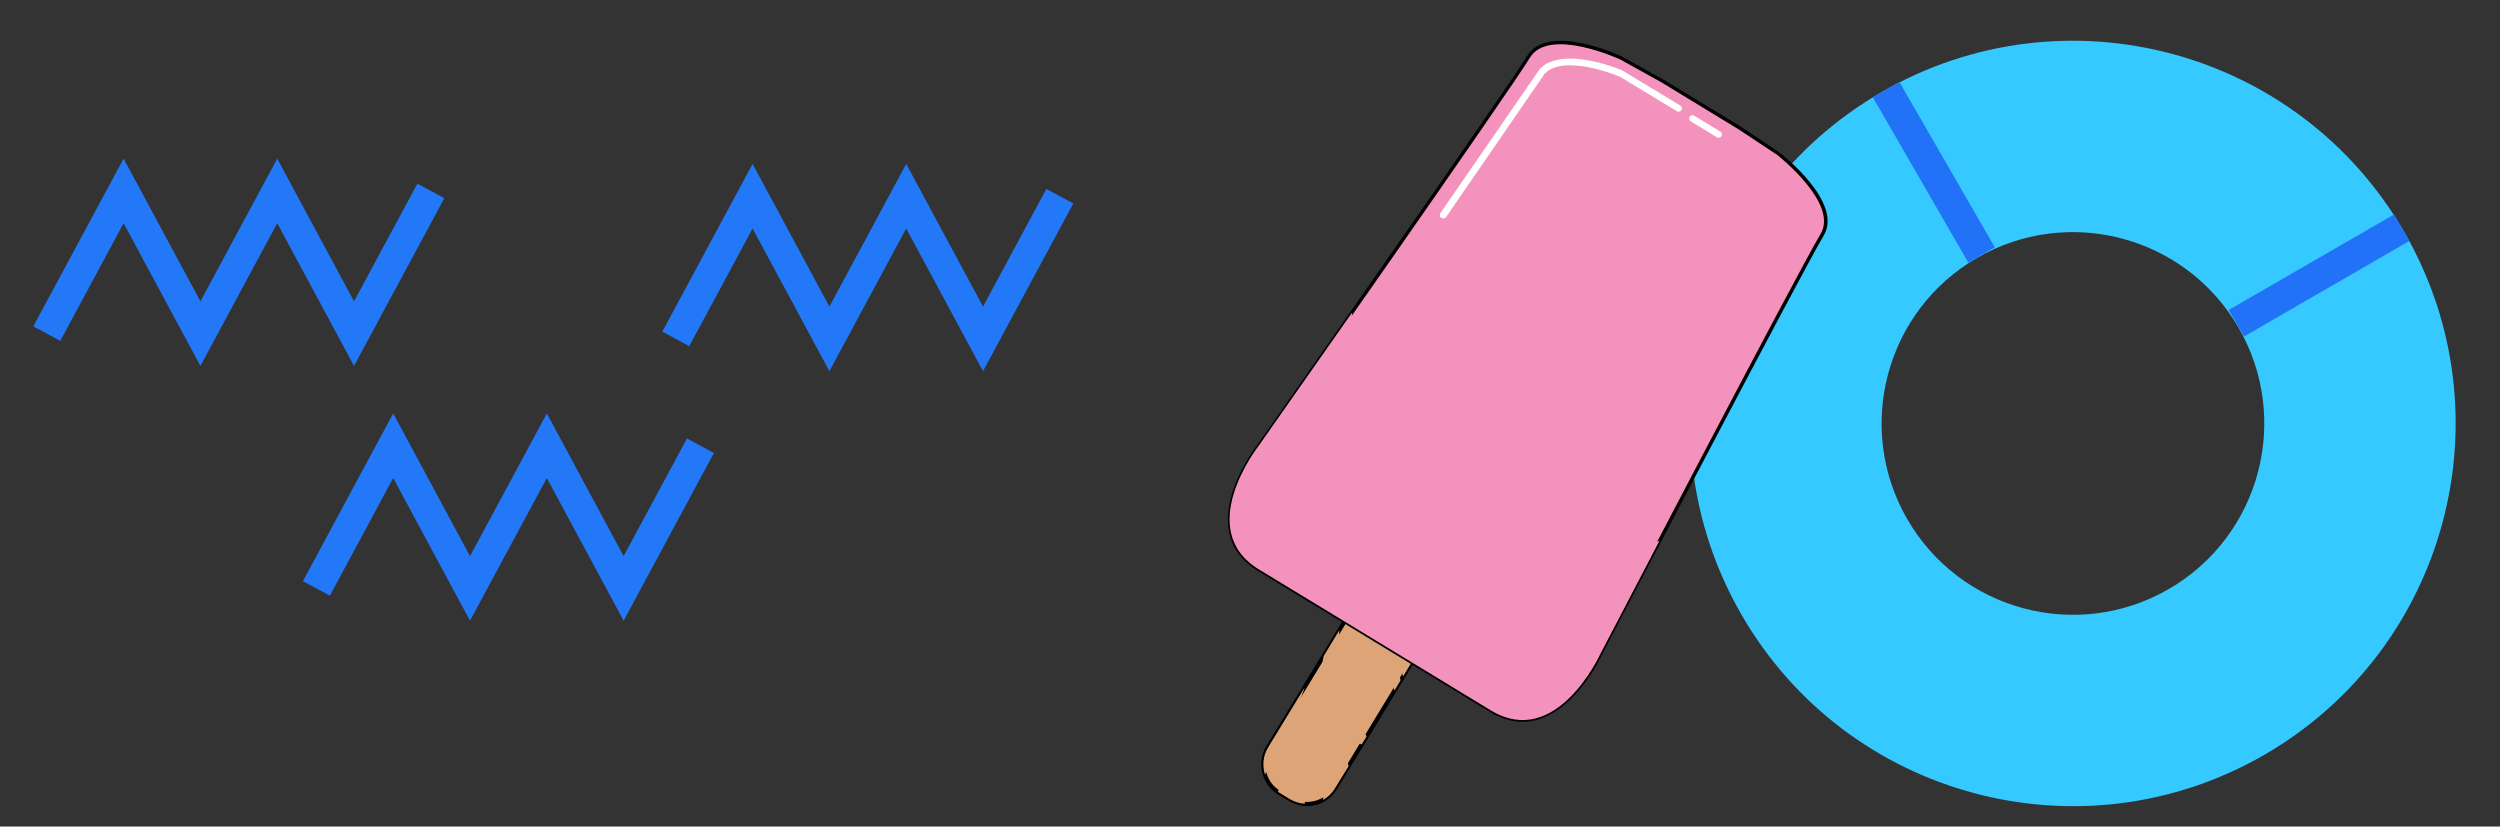 <svg width="245" height="81" viewBox="0 0 245 81" fill="none" xmlns="http://www.w3.org/2000/svg">
<rect x="0" y="0" width="245" height="81" fill="#333333" stroke="none"/>
<path d="M235.624 22.749C245.979 40.685 239.834 63.62 221.898 73.975C203.962 84.331 181.027 78.185 170.672 60.249C160.317 42.313 166.462 19.379 184.398 9.023C202.334 -1.332 225.268 4.813 235.624 22.749ZM186.91 50.874C192.088 59.842 203.555 62.915 212.523 57.737C221.491 52.56 224.563 41.092 219.386 32.124C214.208 23.156 202.741 20.084 193.773 25.261C184.805 30.439 181.732 41.906 186.91 50.874Z" fill="#36C9FF"/>
<rect x="183.533" y="9.523" width="3" height="18.727" transform="rotate(-30 183.533 9.523)" fill="#2272F7"/>
<rect x="219.908" y="32.977" width="3" height="18.727" transform="rotate(-120 219.908 32.977)" fill="#2272F7"/>
<path d="M4.586 32.695L12.113 18.711L19.641 32.695L27.168 18.711L34.695 32.695L42.223 18.711" stroke="#2378F8" stroke-width="3"/>
<path d="M31.006 57.664L38.533 43.68L46.061 57.664L53.588 43.68L61.115 57.664L68.643 43.68" stroke="#2378F8" stroke-width="3"/>
<path d="M66.227 33.211L73.754 19.227L81.281 33.211L88.809 19.227L96.336 33.211L103.863 19.227" stroke="#2378F8" stroke-width="3"/>
<path d="M126.414 78.329L125.353 77.68C123.85 76.767 123.349 74.763 124.262 73.26L146.426 36.86C147.34 35.357 149.315 34.856 150.818 35.799L151.908 36.447C153.411 37.361 153.883 39.336 152.969 40.868L130.835 77.238C129.921 78.771 127.917 79.243 126.414 78.329Z" fill="#DDA478"/>
<path fill-rule="evenodd" clip-rule="evenodd" d="M126.328 78.504L125.237 77.855C123.646 76.853 123.115 74.76 124.088 73.139L146.252 36.769C147.224 35.148 149.317 34.647 150.938 35.62L151.999 36.268C153.62 37.241 154.121 39.363 153.148 40.955L131.014 77.354C130.041 78.975 127.919 79.476 126.328 78.504ZM150.732 35.974C149.317 35.09 147.46 35.561 146.576 36.976L124.441 73.346C123.587 74.79 124.029 76.647 125.444 77.502L126.534 78.15C127.949 79.005 129.806 78.563 130.66 77.148L152.795 40.748C153.679 39.334 153.207 37.477 151.793 36.622L150.732 35.974Z" fill="black"/>
<g style="mix-blend-mode:multiply">
<path d="M127.122 69.312C127.397 68.664 127.642 68.016 127.858 67.367L124.263 73.262C123.762 74.087 123.703 75.06 123.968 75.914C125.147 73.763 126.237 71.582 127.122 69.312Z" fill="#DDA478"/>
</g>
<g style="mix-blend-mode:multiply">
<path d="M128.215 76.966C128.805 73.871 129.335 70.806 130.131 67.8C130.661 65.855 131.251 63.791 131.251 61.758L129.718 64.293C129.581 65.098 129.414 65.884 129.217 66.65C128.569 69.332 127.655 71.926 126.594 74.461C126.162 75.522 125.71 76.563 125.238 77.585C125.278 77.605 125.317 77.634 125.356 77.673L126.417 78.322C126.859 78.587 127.36 78.734 127.861 78.764C127.979 78.155 128.097 77.555 128.215 76.966Z" fill="#DDA478"/>
</g>
<g style="mix-blend-mode:multiply">
<path d="M139.177 54.043C139.295 52.068 139.442 50.094 139.56 48.148L138.647 49.652C138.47 50.457 138.293 51.263 138.116 52.068C137.703 53.925 137.32 55.782 137.084 57.698C136.849 59.555 136.76 61.411 136.937 63.298C137.055 64.3 137.242 65.302 137.497 66.304L139.531 62.944C139.059 59.997 139.059 56.99 139.177 54.043Z" fill="#DDA478"/>
</g>
<g style="mix-blend-mode:multiply">
<path d="M136.583 62.769C136.465 60.882 136.583 58.996 136.819 57.139C137.084 55.224 137.497 53.367 137.909 51.48C137.968 51.146 138.037 50.822 138.116 50.508L137.055 52.247C136.976 52.836 136.878 53.406 136.76 53.956C136.465 55.607 136.023 57.228 135.728 58.878C135.581 59.674 135.463 60.47 135.434 61.236C135.434 62.091 135.493 62.916 135.581 63.741C135.758 65.097 136.111 66.423 136.671 67.661L137.261 66.659C136.907 65.392 136.671 64.095 136.583 62.769Z" fill="#DDA478"/>
</g>
<g style="mix-blend-mode:multiply">
<path d="M133.519 71.341C132.988 69.927 132.811 68.424 132.782 66.95C132.723 65.27 132.9 63.59 133.136 61.939C133.371 60.348 133.696 58.786 134.079 57.224C134.098 57.165 134.118 57.106 134.138 57.047L133.195 58.58C132.959 60.643 132.517 62.706 132.222 64.769C131.986 66.184 131.839 67.657 131.898 69.102C131.957 70.074 132.075 71.135 132.546 72.019C132.752 72.432 133.047 72.786 133.43 72.963L133.931 72.167C133.774 71.892 133.637 71.617 133.519 71.341Z" fill="#DDA478"/>
</g>
<g style="mix-blend-mode:multiply">
<path d="M131.25 73.086C130.926 73.381 130.69 73.793 130.513 74.206C130.071 75.208 129.865 76.358 129.747 77.448C129.707 77.762 129.678 78.077 129.658 78.391C130.13 78.126 130.542 77.743 130.837 77.242L132.163 75.09C132.016 74.353 131.721 73.646 131.25 73.086Z" fill="#DDA478"/>
</g>
<path d="M156.832 64.091C156.832 64.091 176.609 26.247 178.554 23.034C180.499 19.851 174.281 15.047 174.281 15.047L170.449 12.512L162.904 7.915L158.866 5.675C158.866 5.675 151.763 2.374 149.818 5.557C147.873 8.769 123.321 43.725 123.321 43.725C123.321 43.725 116.926 51.889 123.38 55.809L133.283 61.821L136.172 63.59L146.075 69.602C152.529 73.552 156.832 64.091 156.832 64.091Z" fill="#F392BD"/>
<path fill-rule="evenodd" clip-rule="evenodd" d="M145.986 69.753L123.291 55.959C121.67 54.987 120.727 53.66 120.432 52.039C119.725 48.12 123.056 43.816 123.203 43.61C123.439 43.286 147.754 8.625 149.67 5.472C151.674 2.2 158.63 5.383 158.925 5.531L162.962 7.771L170.537 12.368L174.369 14.932C174.634 15.139 180.705 19.855 178.701 23.126C176.785 26.28 157.274 63.593 156.979 64.182C156.861 64.448 154.563 69.34 150.79 70.49C149.198 70.991 147.577 70.725 145.986 69.753ZM170.36 12.663L162.815 8.065L158.777 5.825C158.718 5.796 151.792 2.613 149.935 5.648C148.019 8.832 123.704 43.463 123.468 43.816C123.439 43.875 120.079 48.208 120.757 51.98C121.022 53.484 121.936 54.751 123.468 55.665L146.163 69.488C147.666 70.401 149.198 70.637 150.702 70.165C154.356 69.046 156.655 64.094 156.685 64.035C156.861 63.652 176.461 26.132 178.406 22.949C180.234 19.943 174.251 15.257 174.192 15.198L170.36 12.663Z" fill="black"/>
<g style="mix-blend-mode:multiply">
<path d="M162.639 52.98C162.383 53.097 162.128 53.206 161.872 53.304C160.634 53.805 159.338 54.188 158.011 54.424C156.744 54.63 155.447 54.718 154.15 54.689C151.498 54.689 148.845 54.218 146.34 53.363C143.894 52.508 141.595 51.27 139.591 49.679C137.911 48.323 136.437 46.761 135.287 44.963C134.226 43.342 133.431 41.544 132.959 39.658C132.458 37.771 132.252 35.826 132.281 33.881C132.301 32.781 132.379 31.69 132.517 30.609C127.477 37.801 123.321 43.725 123.321 43.725C123.321 43.725 116.926 51.889 123.38 55.809L146.075 69.603C152.529 73.552 156.832 64.091 156.832 64.091C156.832 64.091 159.338 59.287 162.639 52.98Z" fill="#F392BD"/>
</g>
<g style="mix-blend-mode:multiply">
<path d="M130.335 54.513C129.127 53.776 128.743 52.185 129.48 50.976L151.202 15.284C151.939 14.076 153.53 13.693 154.739 14.43C155.947 15.166 156.33 16.758 155.594 17.966L133.872 53.658C133.135 54.867 131.543 55.25 130.335 54.513Z" fill="#F392BD"/>
</g>
<g style="mix-blend-mode:multiply">
<path d="M143.54 62.558C142.332 61.822 141.949 60.23 142.685 59.022L164.407 23.3C165.144 22.091 166.736 21.708 167.944 22.445C169.152 23.182 169.536 24.773 168.799 25.982L147.077 61.674C146.34 62.883 144.748 63.295 143.54 62.558Z" fill="#F392BD"/>
</g>
<path d="M141.269 21.368C141.269 21.348 141.259 21.338 141.24 21.338C141.092 21.25 141.063 21.043 141.151 20.896L150.848 6.837C150.868 6.818 150.877 6.798 150.877 6.778C153.117 4.42 158.806 6.808 159.042 6.926C159.061 6.926 159.071 6.936 159.071 6.955L164.671 10.345C164.818 10.433 164.877 10.639 164.789 10.787C164.671 10.934 164.494 10.993 164.347 10.905L158.747 7.515C158.393 7.368 153.265 5.275 151.379 7.22L141.711 21.279C141.593 21.397 141.417 21.456 141.269 21.368Z" fill="white"/>
<path d="M168.269 13.459L165.704 11.897C165.557 11.779 165.498 11.603 165.586 11.455C165.675 11.278 165.881 11.249 166.029 11.337L168.593 12.899C168.74 12.988 168.799 13.194 168.711 13.341C168.622 13.489 168.416 13.548 168.269 13.459Z" fill="white"/>
</svg>
